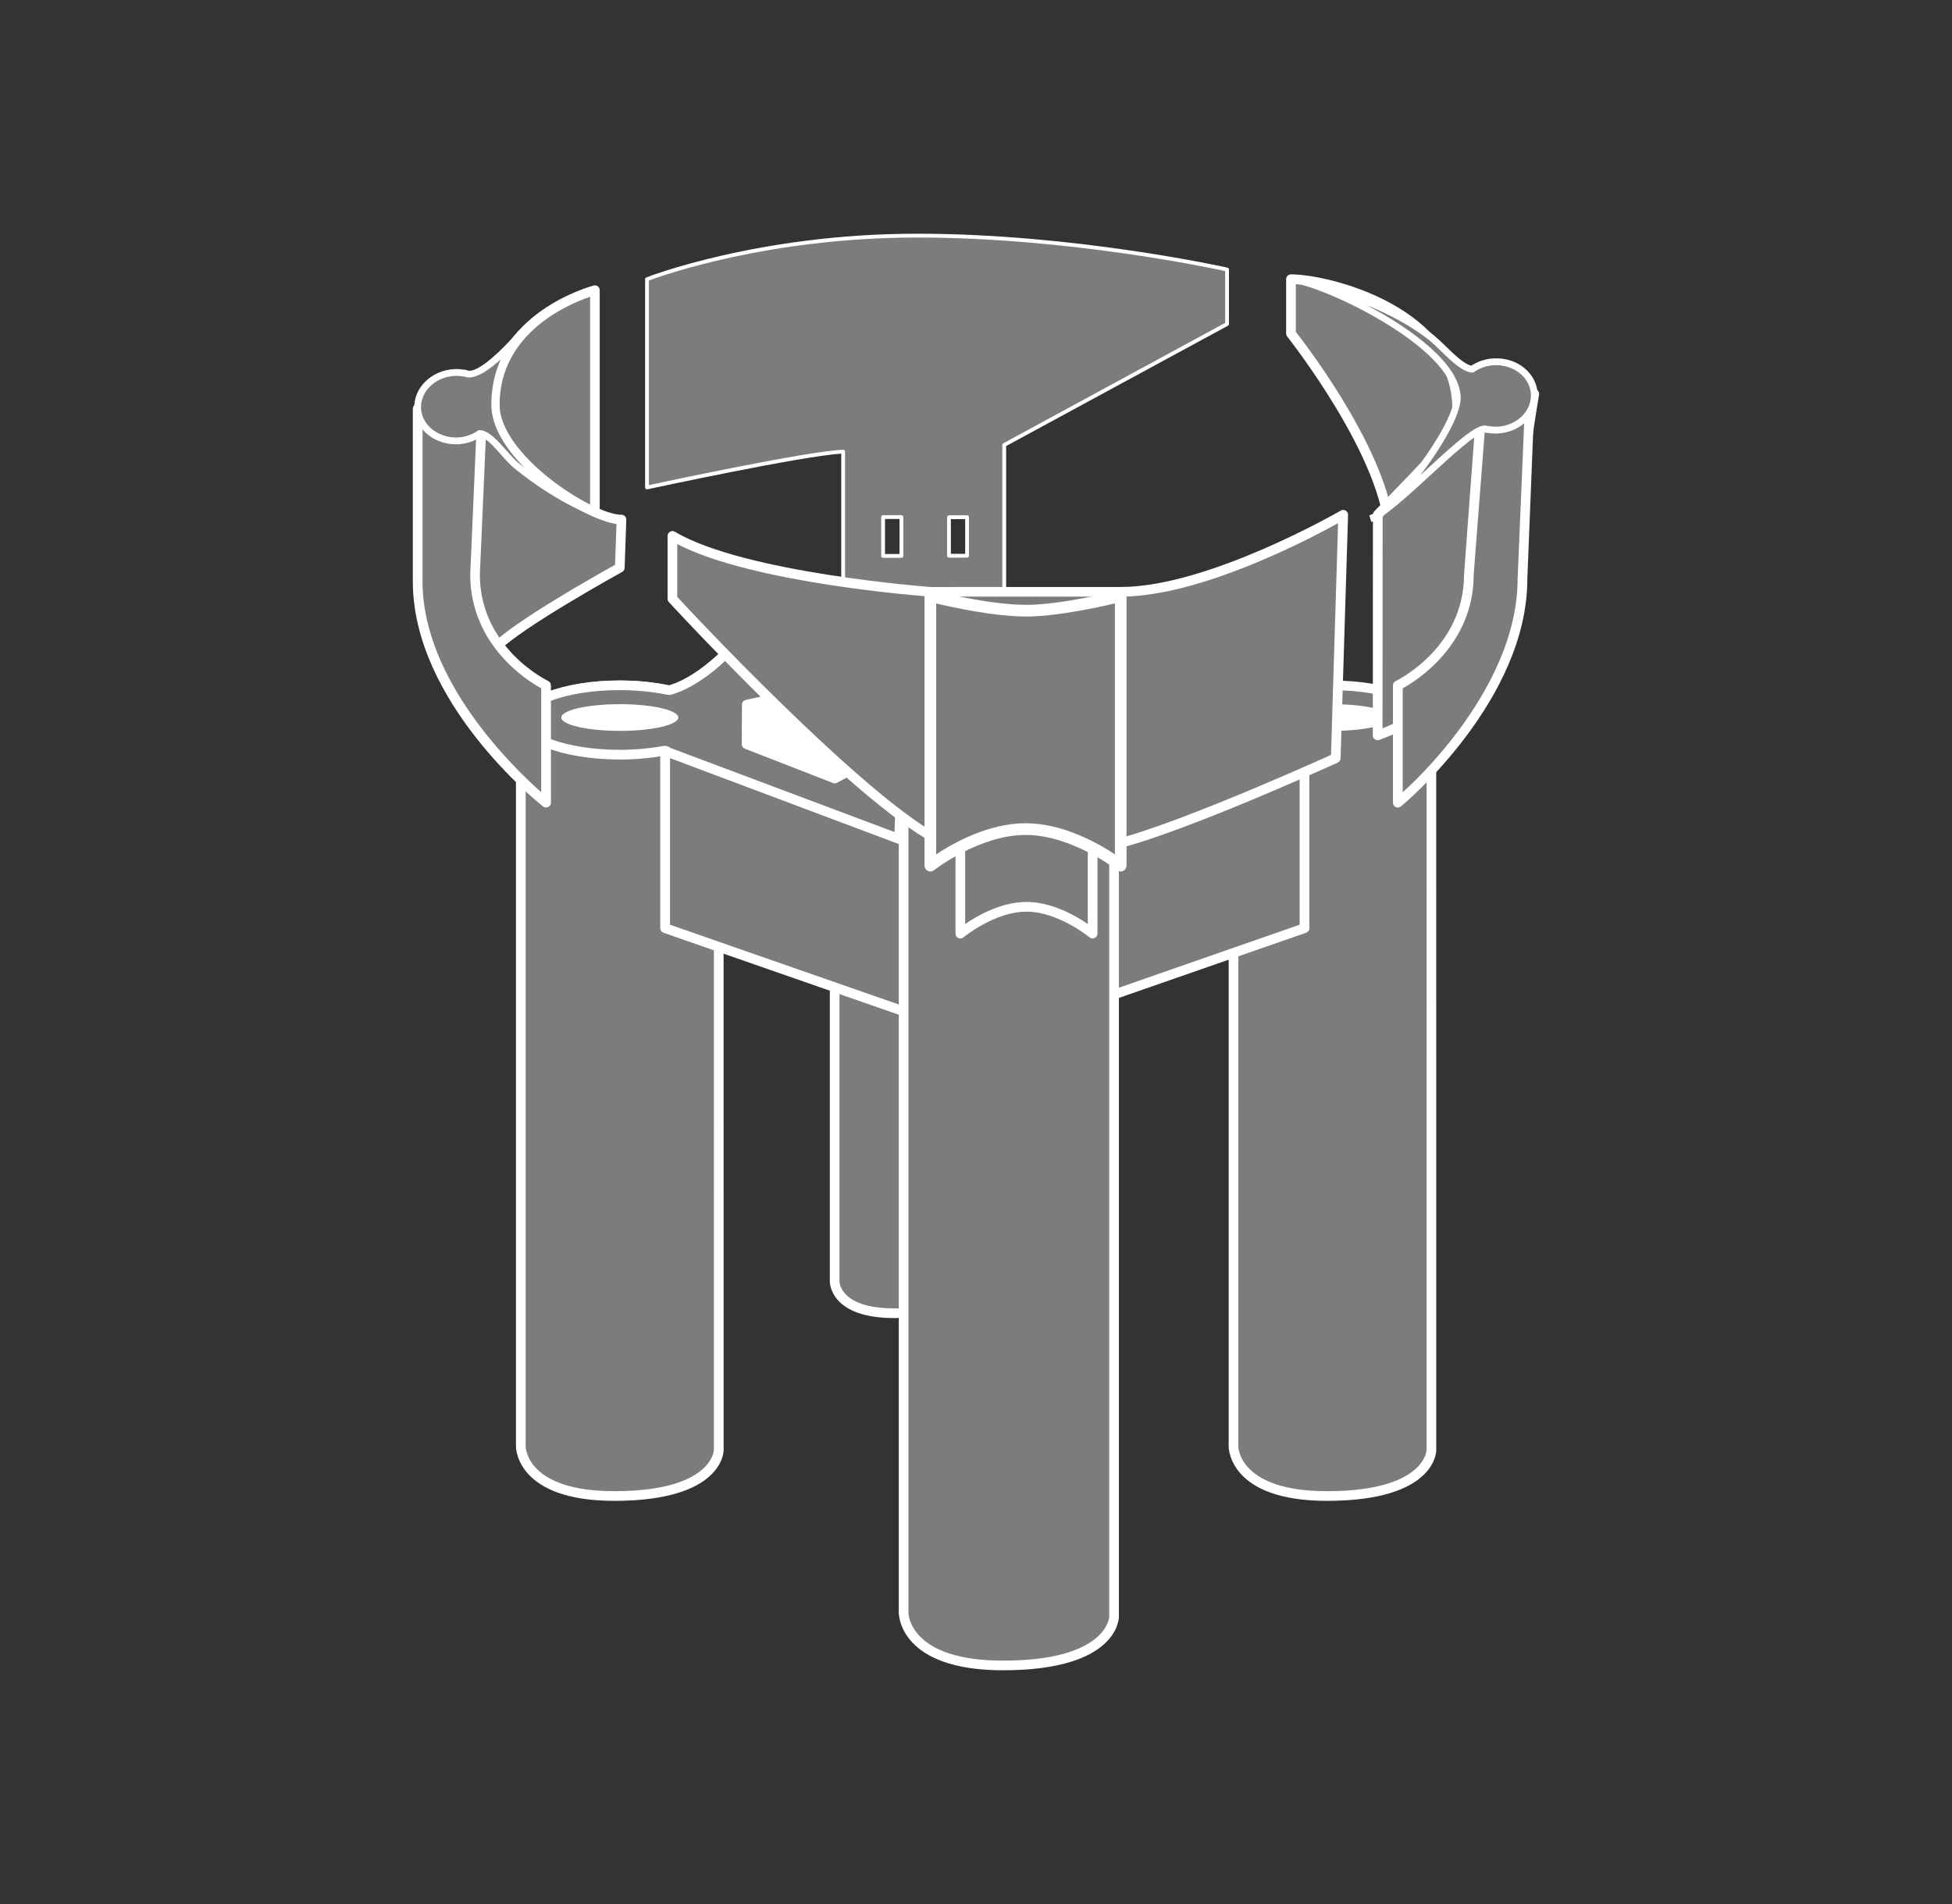 <?xml version="1.0" encoding="utf-8"?>
<!-- Generator: Adobe Illustrator 16.0.3, SVG Export Plug-In . SVG Version: 6.00 Build 0)  -->
<!DOCTYPE svg PUBLIC "-//W3C//DTD SVG 1.1//EN" "http://www.w3.org/Graphics/SVG/1.1/DTD/svg11.dtd">
<svg version="1.1" id="Layer_1" xmlns:x="http://ns.adobe.com/Extensibility/1.0/" xmlns:i="http://ns.adobe.com/AdobeIllustrator/10.0/" xmlns:graph="http://ns.adobe.com/Graphs/1.0/"
	 xmlns="http://www.w3.org/2000/svg" xmlns:xlink="http://www.w3.org/1999/xlink" x="0px" y="0px" width="97.637px"
	 height="95.256px" viewBox="0 0 97.637 95.256" enable-background="new 0 0 97.637 95.256" xml:space="preserve">
<rect x="0" y="0" width="97.637" height="95.256" fill="#333333" stroke="none"/>
<g>
	<path fill="#7C7C7C" d="M71.603,36.239c0-1.075-2.218-1.949-4.954-1.949c-2.733,0-4.951,0.874-4.951,1.949v36.126
		c0,0,0,2.48,4.674,2.48c5.227,0,5.227-2.292,5.227-2.292V36.28C71.6,36.266,71.603,36.252,71.603,36.239"/>
	<path fill="#FFFFFF" d="M66.375,75.086c-4.863,0-4.918-2.61-4.918-2.721V36.239c0-1.23,2.282-2.192,5.192-2.192
		c2.916,0,5.196,0.962,5.196,2.192c0,0.015-0.002,0.054-0.007,0.068l0.002,36.246C71.84,72.656,71.779,75.086,66.375,75.086
		 M66.649,34.53c-2.772,0-4.708,0.902-4.708,1.709v36.126c0,0.088,0.085,2.237,4.434,2.237c4.876,0,4.981-2.031,4.981-2.052V36.28
		c0-0.016,0.004-0.052,0.008-0.067C71.361,35.433,69.427,34.53,66.649,34.53"/>
	<path fill="#7C7C7C" d="M69.576,35.898c0,0.367-1.311,0.667-2.925,0.667c-1.615,0-2.926-0.3-2.926-0.667
		c0-0.369,1.311-0.669,2.926-0.669C68.266,35.229,69.576,35.529,69.576,35.898"/>
	<path fill="#FFFFFF" d="M66.651,35.229c-1.615,0-2.926,0.3-2.926,0.669c0,0.367,1.311,0.667,2.926,0.667
		c1.614,0,2.925-0.3,2.925-0.667C69.576,35.529,68.266,35.229,66.651,35.229"/>
	<path fill="#7C7C7C" d="M45.87,11.788c-7.995,0-13.507,2.181-13.507,2.181v10.42c0,0,7.994-1.73,9.81-1.792v7.011l8.058,0.697
		v-8.046l11.146-6.048v-2.729C61.376,13.482,53.866,11.788,45.87,11.788 M45.088,27.812h-0.917v-1.944h0.917V27.812z M48.371,27.803
		h-0.904v-1.928h0.904V27.803z"/>
	<path fill="#FFFFFF" d="M50.23,30.4h-0.009l-8.055-0.697c-0.048-0.005-0.088-0.047-0.088-0.096v-6.91
		c-1.961,0.112-9.619,1.766-9.698,1.783c-0.03,0.005-0.056-0.002-0.078-0.02c-0.024-0.017-0.035-0.044-0.035-0.072v-10.42
		c0-0.041,0.023-0.075,0.06-0.089c0.054-0.023,5.62-2.187,13.542-2.187c7.914,0,15.452,1.682,15.527,1.697
		c0.044,0.012,0.076,0.049,0.076,0.092v2.729c0,0.036-0.021,0.066-0.051,0.084l-11.095,6.021v7.989c0,0.026-0.012,0.051-0.03,0.069
		C50.277,30.391,50.256,30.4,50.23,30.4 M42.269,29.519l7.867,0.683v-7.942c0-0.036,0.02-0.066,0.051-0.085l11.094-6.021v-2.593
		c-0.801-0.175-7.938-1.678-15.411-1.678c-7.444,0-12.792,1.918-13.413,2.15v10.237c1.025-0.221,8.008-1.711,9.715-1.769
		c0.023-0.002,0.05,0.009,0.068,0.027c0.02,0.018,0.029,0.041,0.029,0.067V29.519z M45.088,27.907h-0.917
		c-0.053,0-0.094-0.045-0.094-0.095v-1.944c0-0.052,0.042-0.095,0.094-0.095h0.917c0.051,0,0.095,0.043,0.095,0.095v1.944
		C45.183,27.862,45.14,27.907,45.088,27.907 M44.267,27.717h0.727v-1.753h-0.727V27.717z M48.371,27.898h-0.904
		c-0.053,0-0.095-0.043-0.095-0.096v-1.928c0-0.051,0.042-0.095,0.095-0.095h0.904c0.054,0,0.096,0.044,0.096,0.095v1.928
		C48.466,27.855,48.425,27.898,48.371,27.898 M47.562,27.708h0.715v-1.737h-0.715V27.708z"/>
	<path fill="#7C7C7C" d="M41.75,48.14v15.983c0,0,0,1.576,2.969,1.576c3.316,0,3.316-1.454,3.316-1.454V48.14H41.75z"/>
	<path fill="#FFFFFF" d="M44.719,65.94c-3.174,0-3.212-1.744-3.212-1.817V48.14c0-0.133,0.108-0.241,0.244-0.241h6.285
		c0.133,0,0.241,0.108,0.241,0.241v16.105C48.276,64.313,48.237,65.94,44.719,65.94 M41.991,48.384v15.739
		c0.002,0.051,0.066,1.333,2.728,1.333c2.989,0,3.072-1.206,3.072-1.217V48.384H41.991z"/>
	<path fill="#7C7C7C" d="M35.958,36.239c0-1.075-2.219-1.949-4.955-1.949s-4.954,0.874-4.954,1.949v36.126c0,0,0,2.48,4.677,2.48
		c5.224,0,5.224-2.292,5.224-2.292V36.28C35.953,36.266,35.958,36.252,35.958,36.239"/>
	<path fill="#FFFFFF" d="M30.727,75.086c-4.864,0-4.919-2.61-4.919-2.721V36.239c0-1.23,2.283-2.192,5.195-2.192
		c2.914,0,5.195,0.962,5.195,2.192c0,0.015-0.003,0.054-0.006,0.068l0.003,36.246C36.195,72.656,36.132,75.086,30.727,75.086
		 M31.003,34.53c-2.776,0-4.71,0.902-4.71,1.709v36.126c0.002,0.088,0.084,2.237,4.434,2.237c4.875,0,4.98-2.031,4.982-2.052V36.28
		c0-0.016,0.005-0.052,0.008-0.067C35.714,35.433,33.778,34.53,31.003,34.53"/>
	<path fill="#7C7C7C" d="M31.003,37.304c-2.137,0-3.446-0.619-3.446-1.064s1.309-1.065,3.446-1.065c2.133,0,3.447,0.62,3.447,1.065
		S33.136,37.304,31.003,37.304"/>
	<path fill="#FFFFFF" d="M31.003,35.416c2.023,0,3.164,0.578,3.204,0.822c-0.04,0.247-1.181,0.824-3.204,0.824
		c-2.026,0-3.164-0.577-3.204-0.823C27.839,35.994,28.977,35.416,31.003,35.416 M31.003,34.931c-2.036,0-3.688,0.587-3.688,1.309
		c0,0.723,1.651,1.31,3.688,1.31c2.037,0,3.689-0.587,3.689-1.31C34.692,35.518,33.04,34.931,31.003,34.931"/>
	<polygon fill="#7C7C7C" points="65.251,37.349 65.251,46.436 53.076,50.678 53.076,41.954 	"/>
	<path fill="#FFFFFF" d="M53.073,50.919c-0.048,0-0.098-0.017-0.139-0.045c-0.064-0.047-0.102-0.12-0.102-0.196v-8.724
		c0-0.103,0.062-0.193,0.157-0.229l12.174-4.602c0.075-0.027,0.158-0.021,0.225,0.027c0.066,0.045,0.104,0.119,0.104,0.198v9.087
		c0,0.102-0.064,0.194-0.162,0.229l-12.177,4.239C53.129,50.914,53.102,50.919,53.073,50.919 M53.317,42.118v8.218l11.689-4.073
		v-8.562L53.317,42.118z"/>
	<polygon fill="#7C7C7C" points="33.27,37.349 33.27,46.436 46.536,51.062 46.536,42.336 	"/>
	<path fill="#FFFFFF" d="M46.534,51.302c-0.024,0-0.053-0.005-0.078-0.014l-13.268-4.623c-0.096-0.035-0.163-0.128-0.163-0.229
		v-9.087c0-0.079,0.04-0.153,0.107-0.198c0.063-0.046,0.147-0.054,0.221-0.027l13.266,4.987c0.096,0.035,0.157,0.127,0.157,0.226
		v8.726c0,0.077-0.038,0.15-0.102,0.195C46.636,51.284,46.585,51.302,46.534,51.302 M33.514,46.263l12.78,4.457v-8.216L33.514,37.7
		V46.263z"/>
	<path fill="#7C7C7C" d="M45.198,37.229v43.454c0,0,0,2.639,4.97,2.639c5.554,0,5.554-2.436,5.554-2.436V37.229H45.198z"/>
	<path fill="#FFFFFF" d="M50.168,83.562c-5.153,0-5.212-2.762-5.212-2.879V37.229c0-0.134,0.108-0.244,0.242-0.244h10.524
		c0.137,0,0.245,0.11,0.245,0.244v43.657C55.966,80.995,55.9,83.562,50.168,83.562 M45.44,37.47v43.214
		c0,0.095,0.088,2.395,4.728,2.395c5.204,0,5.314-2.173,5.314-2.193V37.47H45.44z"/>
	<path fill="#7C7C7C" d="M33.398,37.624c-0.051-0.038-0.115-0.068-0.171-0.068c-0.011,0-0.02,0-0.028,0.004
		c-0.694,0.13-1.435,0.195-2.196,0.195c-2.895,0-4.914-0.915-4.914-1.736s2.019-1.734,4.914-1.734c0.839,0,1.675,0.08,2.417,0.235
		c0.015,0.003,0.031,0.005,0.048,0.005c0.022,0,0.047-0.002,0.07-0.009c1.516-0.454,2.92-1.941,3.319-2.393l8.398,2.977
		l-0.288,6.874L33.398,37.624z"/>
	<path fill="#FFFFFF" d="M36.928,32.403l8.078,2.864l-0.266,6.359l-11.189-4.202c-0.088-0.071-0.196-0.11-0.308-0.11
		c-0.029,0-0.058,0.001-0.089,0.008c-0.682,0.126-1.406,0.19-2.152,0.19c-2.852,0-4.673-0.886-4.673-1.494
		c0-0.61,1.821-1.492,4.673-1.492c0.824,0,1.643,0.08,2.367,0.23c0.033,0.006,0.066,0.011,0.099,0.011
		c0.047,0,0.093-0.006,0.14-0.021C35.062,34.312,36.409,32.973,36.928,32.403 M36.782,31.838c0,0-1.605,1.934-3.313,2.446
		c-0.732-0.153-1.574-0.243-2.466-0.243c-2.849,0-5.156,0.886-5.156,1.978c0,1.095,2.307,1.979,5.156,1.979
		c0.804,0,1.561-0.074,2.241-0.2c0.015,0.022,0.026,0.038,0.026,0.038l11.928,4.482l0.307-7.388L36.782,31.838z"/>
	<path fill="#7C7C7C" d="M29.757,14.52v11.806l-4.543-1.211c0,0-0.469-1.66-0.469-4.87C24.745,15.784,29.757,14.52,29.757,14.52"/>
	<path fill="#FFFFFF" d="M29.757,26.565c-0.02,0-0.042-0.001-0.062-0.006l-4.542-1.211c-0.085-0.022-0.148-0.086-0.171-0.171
		c-0.021-0.068-0.479-1.729-0.479-4.934c0-4.598,5.143-5.946,5.194-5.959c0.07-0.02,0.148-0.003,0.208,0.044
		c0.06,0.048,0.092,0.117,0.092,0.19v11.806c0,0.076-0.033,0.145-0.092,0.192C29.861,26.55,29.81,26.565,29.757,26.565
		 M25.415,24.917l4.101,1.091V14.847c-1.058,0.359-4.526,1.805-4.526,5.397C24.989,22.876,25.309,24.468,25.415,24.917"/>
	<path fill="#FFFFFF" d="M46.191,36.389l-5.851-2.008c-0.042-0.017-0.087-0.017-0.13-0.007l-2.907,0.642
		c-0.11,0.024-0.19,0.121-0.19,0.235l-0.013,1.976c-0.002,0.101,0.06,0.191,0.156,0.229l4.406,1.716
		c0.029,0.012,0.058,0.018,0.089,0.018c0.04,0,0.077-0.012,0.112-0.028l4.363-2.329c0.085-0.046,0.136-0.139,0.129-0.232
		C46.346,36.501,46.284,36.418,46.191,36.389"/>
	<path fill="#7C7C7C" d="M24.745,20.244c0,2.75,4.862,5.748,6.34,5.748l-0.082,2.409c0,0-5.14,2.831-6.258,4.041
		c-1.23,1.336,1.305,3.576,1.305,3.576l-2.896-5.451v-9.512L24.745,20.244z"/>
	<path fill="#FFFFFF" d="M26.049,36.26c-0.058,0-0.113-0.021-0.16-0.061c-0.082-0.072-1.951-1.741-1.7-3.17l-1.249-2.352
		c-0.02-0.034-0.028-0.072-0.028-0.11v-9.512c0-0.091,0.05-0.175,0.133-0.216l1.589-0.812c0.075-0.038,0.165-0.035,0.236,0.008
		c0.073,0.046,0.118,0.124,0.118,0.209c0,2.514,4.65,5.508,6.095,5.508c0.067,0,0.128,0.026,0.176,0.072
		c0.046,0.05,0.071,0.111,0.068,0.179l-0.084,2.406c-0.002,0.088-0.051,0.164-0.125,0.205c-0.05,0.028-5.118,2.824-6.196,3.992
		c-0.103,0.111-0.174,0.23-0.221,0.362l1.561,2.936c0.055,0.103,0.029,0.231-0.063,0.305C26.155,36.241,26.104,36.26,26.049,36.26
		 M23.397,30.504l1.031,1.946c0.042-0.06,0.09-0.118,0.14-0.171c1.047-1.137,5.394-3.577,6.197-4.021l0.07-2.042
		c-1.76-0.257-5.924-2.963-6.304-5.593l-1.133,0.58V30.504z"/>
	<path fill="#7C7C7C" d="M20.893,20.449v8.643c0,5.977,6.422,11.066,6.422,11.066V34.29c0,0-3.555-1.666-3.555-5.556l0.342-7.859
		l-3.19-0.244"/>
	<path fill="#FFFFFF" d="M27.315,40.398c-0.056,0-0.109-0.018-0.151-0.05c-0.267-0.212-6.515-5.233-6.515-11.257v-8.643
		c0-0.135,0.108-0.242,0.244-0.242c0.12,0,0.217,0.086,0.237,0.198l2.991,0.229c0.131,0.009,0.23,0.122,0.224,0.253l-0.343,7.857
		c0.002,3.684,3.382,5.309,3.416,5.325c0.087,0.041,0.14,0.126,0.14,0.221v5.868c0,0.092-0.053,0.178-0.138,0.218
		C27.386,40.392,27.351,40.398,27.315,40.398 M21.135,20.891v8.201c0,4.935,4.556,9.323,5.937,10.542v-5.198
		c-0.673-0.367-3.552-2.151-3.552-5.701l0.332-7.636L21.135,20.891z"/>
	<path fill="#7C7C7C" d="M24.745,20.244c0-1.495,0.564-2.66,1.312-3.558c-0.49,0.564-2.082,2.31-2.756,1.997
		c-0.043-0.02-0.073-0.021-0.1-0.016c-0.152-0.024-0.31-0.04-0.471-0.031c-1.065,0.059-1.886,0.87-1.835,1.812
		c0.051,0.946,0.955,1.663,2.019,1.605c0.41-0.022,0.779-0.157,1.082-0.365h0.003c0.566,0.018,1.269,1.146,1.833,1.605
		c2.459,1.993,4.526,2.641,5.091,2.689C29.282,25.81,24.745,22.898,24.745,20.244"/>
	<path fill="#FFFFFF" d="M30.906,26.152c-0.051-0.005-0.119-0.013-0.199-0.028c-0.053-0.011-0.108-0.024-0.167-0.037
		c-0.836-0.206-2.656-0.909-4.816-2.662c-0.211-0.168-0.425-0.411-0.653-0.671c-0.351-0.394-0.741-0.836-1.031-0.89
		c-0.333,0.216-0.717,0.339-1.119,0.361c-1.164,0.055-2.143-0.737-2.198-1.767c-0.055-1.037,0.841-1.931,1.996-1.992
		c0.154-0.01,0.306,0.002,0.486,0.03l0.025-0.002c0.048,0,0.097,0.011,0.146,0.034c0.026,0.013,0.064,0.021,0.104,0.021
		c0.542,0,1.621-1.021,2.449-1.977l0.258,0.221c-0.844,1.012-1.27,2.172-1.27,3.449c0,2.531,4.383,5.394,6.02,5.568L30.906,26.152z
		 M23.942,21.52h0.052c0.45,0.013,0.896,0.521,1.331,1.012c0.219,0.244,0.425,0.48,0.611,0.63c0.101,0.083,0.201,0.163,0.301,0.237
		c-0.961-0.965-1.661-2.076-1.661-3.154c0-0.802,0.155-1.558,0.47-2.265c-0.664,0.605-1.381,1.056-1.82,0.858l-0.033,0.006
		l-0.021-0.008c-0.168-0.029-0.298-0.036-0.437-0.031c-0.969,0.053-1.72,0.786-1.675,1.637c0.046,0.844,0.879,1.478,1.84,1.445
		c0.361-0.021,0.706-0.137,0.996-0.338L23.942,21.52z"/>
	<path fill="#7C7C7C" d="M64.576,13.969v2.718c0,0,4.925,6.185,4.951,10.245c0.027,4.06,3.358,0,3.358,0v-6.482
		C72.885,15.663,66.585,13.969,64.576,13.969"/>
	<path fill="#FFFFFF" d="M70.41,28.977L70.41,28.977c-0.738,0-1.116-0.688-1.124-2.045c-0.024-3.93-4.854-10.033-4.902-10.095
		c-0.033-0.042-0.053-0.095-0.053-0.15v-2.718c0-0.136,0.109-0.244,0.245-0.244c1.885,0,8.553,1.611,8.553,6.725v6.482
		c0,0.057-0.022,0.111-0.058,0.153C72.914,27.279,71.489,28.977,70.41,28.977 M64.816,16.603c0.563,0.718,4.929,6.412,4.955,10.327
		c0.005,0.713,0.12,1.562,0.64,1.562c0.689,0,1.795-1.134,2.232-1.649v-6.394c0-4.479-5.83-6.101-7.827-6.231V16.603z"/>
	<path fill="#7C7C7C" d="M68.917,25.752l-0.007,11.039c0,0,2.158-0.772,3.973-2.168c1.82-1.392,2.547-2.968,2.85-6.903
		c0.304-3.938,1.012-8.014,1.012-8.014l-3.611,1.646L68.917,25.752z"/>
	<path fill="#FFFFFF" d="M68.909,37.032c-0.048,0-0.097-0.015-0.139-0.044c-0.065-0.045-0.102-0.12-0.102-0.197l0.004-11.039
		c0-0.063,0.027-0.124,0.068-0.169l4.218-4.399c0.022-0.021,0.046-0.039,0.075-0.053l3.61-1.646
		c0.083-0.036,0.178-0.027,0.249,0.028c0.07,0.056,0.105,0.146,0.09,0.234c-0.006,0.04-0.71,4.109-1.01,7.989
		c-0.299,3.881-1.014,5.601-2.942,7.079c-1.823,1.401-3.948,2.169-4.036,2.202C68.965,37.027,68.939,37.032,68.909,37.032
		 M69.158,25.85l-0.005,10.587c0.664-0.272,2.229-0.967,3.583-2.004c1.822-1.396,2.464-2.97,2.754-6.733
		c0.242-3.145,0.748-6.412,0.939-7.584l-3.152,1.439L69.158,25.85z"/>
	<path fill="#7C7C7C" d="M33.927,35.898c0,0.367-1.31,0.667-2.924,0.667c-1.616,0-2.927-0.3-2.927-0.667
		c0-0.369,1.311-0.669,2.927-0.669C32.617,35.229,33.927,35.529,33.927,35.898"/>
	<path fill="#FFFFFF" d="M31.003,35.229c-1.616,0-2.927,0.3-2.927,0.669c0,0.367,1.311,0.667,2.927,0.667
		c1.614,0,2.924-0.3,2.924-0.667C33.927,35.529,32.617,35.229,31.003,35.229"/>
	<path fill="#7C7C7C" d="M67.187,25.752c0,0-6.623,3.855-11.13,3.855h-9.521c0,0-9.33-0.678-12.901-2.797v3.149
		c0,0,11.476,12.415,14.4,12.415c2.921,0,4.316,0.051,6.616,0.051c2.304,0,12.161-4.499,12.161-4.499L67.187,25.752z"/>
	<path fill="#FFFFFF" d="M54.651,42.666c-1.082,0-1.963-0.012-2.9-0.021c-1.052-0.013-2.17-0.026-3.716-0.026
		c-2.995,0-14.108-11.982-14.579-12.495c-0.042-0.045-0.065-0.104-0.065-0.163v-3.149c0-0.087,0.047-0.166,0.123-0.212
		c0.078-0.042,0.17-0.045,0.244,0.004c3.482,2.064,12.704,2.757,12.797,2.764l9.502-0.002c4.391,0,10.942-3.784,11.009-3.823
		c0.079-0.044,0.17-0.044,0.245,0.003c0.076,0.043,0.121,0.126,0.118,0.215l-0.375,12.177c-0.001,0.091-0.058,0.175-0.142,0.213
		C66.508,38.332,56.98,42.666,54.651,42.666 M33.876,29.864c3.223,3.479,11.863,12.268,14.159,12.268
		c1.549,0,2.669,0.014,3.724,0.026c0.931,0.012,1.812,0.023,2.892,0.023c2.078,0,10.728-3.873,11.924-4.413l0.354-11.595
		c-1.48,0.821-6.918,3.676-10.874,3.676h-9.522c-0.387-0.028-8.863-0.662-12.658-2.629V29.864z"/>
	<path fill="#7C7C7C" d="M48.035,46.707V33.01h6.619v13.697c0,0-1.611-1.342-3.311-1.342C49.646,45.365,48.035,46.707,48.035,46.707
		"/>
	<path fill="#FFFFFF" d="M48.035,46.951c-0.035,0-0.071-0.009-0.103-0.024c-0.086-0.04-0.139-0.124-0.139-0.22V33.01
		c0-0.134,0.106-0.242,0.242-0.242h6.616c0.134,0,0.244,0.108,0.244,0.242v13.697c0,0.096-0.055,0.18-0.141,0.22
		c-0.085,0.039-0.186,0.03-0.256-0.032c-0.016-0.012-1.567-1.286-3.155-1.286c-1.594,0-3.139,1.274-3.154,1.286
		C48.146,46.932,48.09,46.951,48.035,46.951 M51.344,45.123c1.27,0,2.467,0.693,3.066,1.104V33.251h-6.133v12.977
		C48.876,45.816,50.075,45.123,51.344,45.123"/>
	<path fill="#7C7C7C" d="M46.536,43.306V29.817c0,0,2.817,0.735,4.808,0.735c1.833,0,4.713-0.735,4.713-0.735v13.488
		c0,0-2.314-1.826-4.758-1.826C48.851,41.479,46.536,43.306,46.536,43.306"/>
	<path fill="#FFFFFF" d="M46.536,43.599c-0.044,0-0.088-0.012-0.127-0.031c-0.1-0.05-0.165-0.148-0.165-0.262V29.817
		c0-0.088,0.042-0.174,0.113-0.229c0.071-0.057,0.167-0.072,0.252-0.051c0.027,0.006,2.804,0.723,4.735,0.723
		c1.775,0,4.614-0.717,4.643-0.723c0.086-0.024,0.179-0.006,0.25,0.053c0.072,0.054,0.111,0.14,0.111,0.228v13.488
		c0,0.113-0.062,0.212-0.161,0.262c-0.102,0.051-0.222,0.036-0.307-0.033c-0.023-0.019-2.269-1.764-4.58-1.764
		c-2.319,0-4.56,1.745-4.582,1.764C46.663,43.576,46.598,43.599,46.536,43.599 M46.826,30.189v12.554
		c0.819-0.544,2.592-1.557,4.472-1.557c1.876,0,3.652,1.013,4.469,1.557V30.187c-0.838,0.198-2.941,0.657-4.423,0.657
		C49.742,30.844,47.658,30.389,46.826,30.189"/>
	<path fill="#7C7C7C" d="M76.504,20.149c0,0-0.352,2.85-0.352,8.827s-6.236,11.182-6.236,11.182V34.29c0,0,3.555-1.666,3.555-5.556
		l0.596-8.061l2.417-0.343"/>
	<path fill="#FFFFFF" d="M69.81,40.376c-0.081-0.04-0.135-0.126-0.135-0.218V34.29c0-0.095,0.054-0.18,0.141-0.221
		c0.033-0.017,3.414-1.642,3.414-5.325l0.597-8.059c-0.007-0.133,0.093-0.244,0.224-0.255l2.215-0.326
		c0.022-0.113,0.119-0.199,0.239-0.199c0.134,0,0.242,0.108,0.242,0.244l-0.352,8.827c0,6.023-6.061,11.16-6.327,11.372
		c-0.045,0.032-0.098,0.05-0.151,0.05C69.881,40.398,69.844,40.392,69.81,40.376 M74.319,20.897l-0.606,7.837
		c0,3.55-2.88,5.334-3.552,5.701v5.198c1.381-1.219,5.748-5.723,5.748-10.657l0.352-8.387L74.319,20.897z"/>
	<path fill="#7C7C7C" d="M72.892,19.912c0,1.494-3.235,5.688-4.35,6.038c1.242-0.389,5.121-4.789,5.796-4.478
		c0.042,0.021,0.073,0.021,0.1,0.013c0.154,0.026,0.31,0.043,0.471,0.034c1.064-0.059,1.886-0.871,1.835-1.813
		c-0.051-0.945-0.955-1.664-2.017-1.606c-0.41,0.021-0.782,0.157-1.085,0.367H73.64c-0.566-0.018-1.46-1.1-2.027-1.562
		c-2.459-1.995-6.476-2.889-7.037-2.937C66.213,14.144,72.892,17.258,72.892,19.912"/>
	<path fill="#FFFFFF" d="M68.593,26.113l-0.102-0.327c1.08-0.338,4.229-4.491,4.229-5.874c0-2.469-6.388-5.586-8.166-5.775
		l0.036-0.339c0.46,0.043,4.569,0.898,7.13,2.978c0.168,0.137,0.363,0.322,0.568,0.521c0.431,0.421,0.968,0.939,1.308,0.994
		c0.33-0.214,0.715-0.34,1.119-0.361c1.184-0.059,2.143,0.737,2.198,1.767c0.056,1.036-0.839,1.929-1.995,1.99
		c-0.156,0.012-0.305,0-0.487-0.028l-0.027,0.002c-0.046,0-0.093-0.011-0.139-0.032c-0.38,0-1.667,1.179-2.699,2.129
		c-1.208,1.11-2.349,2.155-2.97,2.356H68.593z M68.33,15.251c2.304,1.207,4.732,2.994,4.732,4.661c0,0.847-0.961,2.49-2.033,3.876
		c0.105-0.094,0.208-0.188,0.309-0.284c1.669-1.53,2.629-2.391,3.072-2.185l0.031-0.007l0.024,0.005
		c0.168,0.027,0.299,0.035,0.434,0.031c0.97-0.054,1.72-0.786,1.675-1.634c-0.046-0.844-0.87-1.484-1.84-1.445
		c-0.362,0.02-0.705,0.136-0.995,0.336l-0.042,0.031h-0.053c-0.479-0.015-1.044-0.564-1.591-1.094
		c-0.199-0.194-0.39-0.377-0.547-0.505C70.594,16.3,69.438,15.703,68.33,15.251"/>
</g>
</svg>
